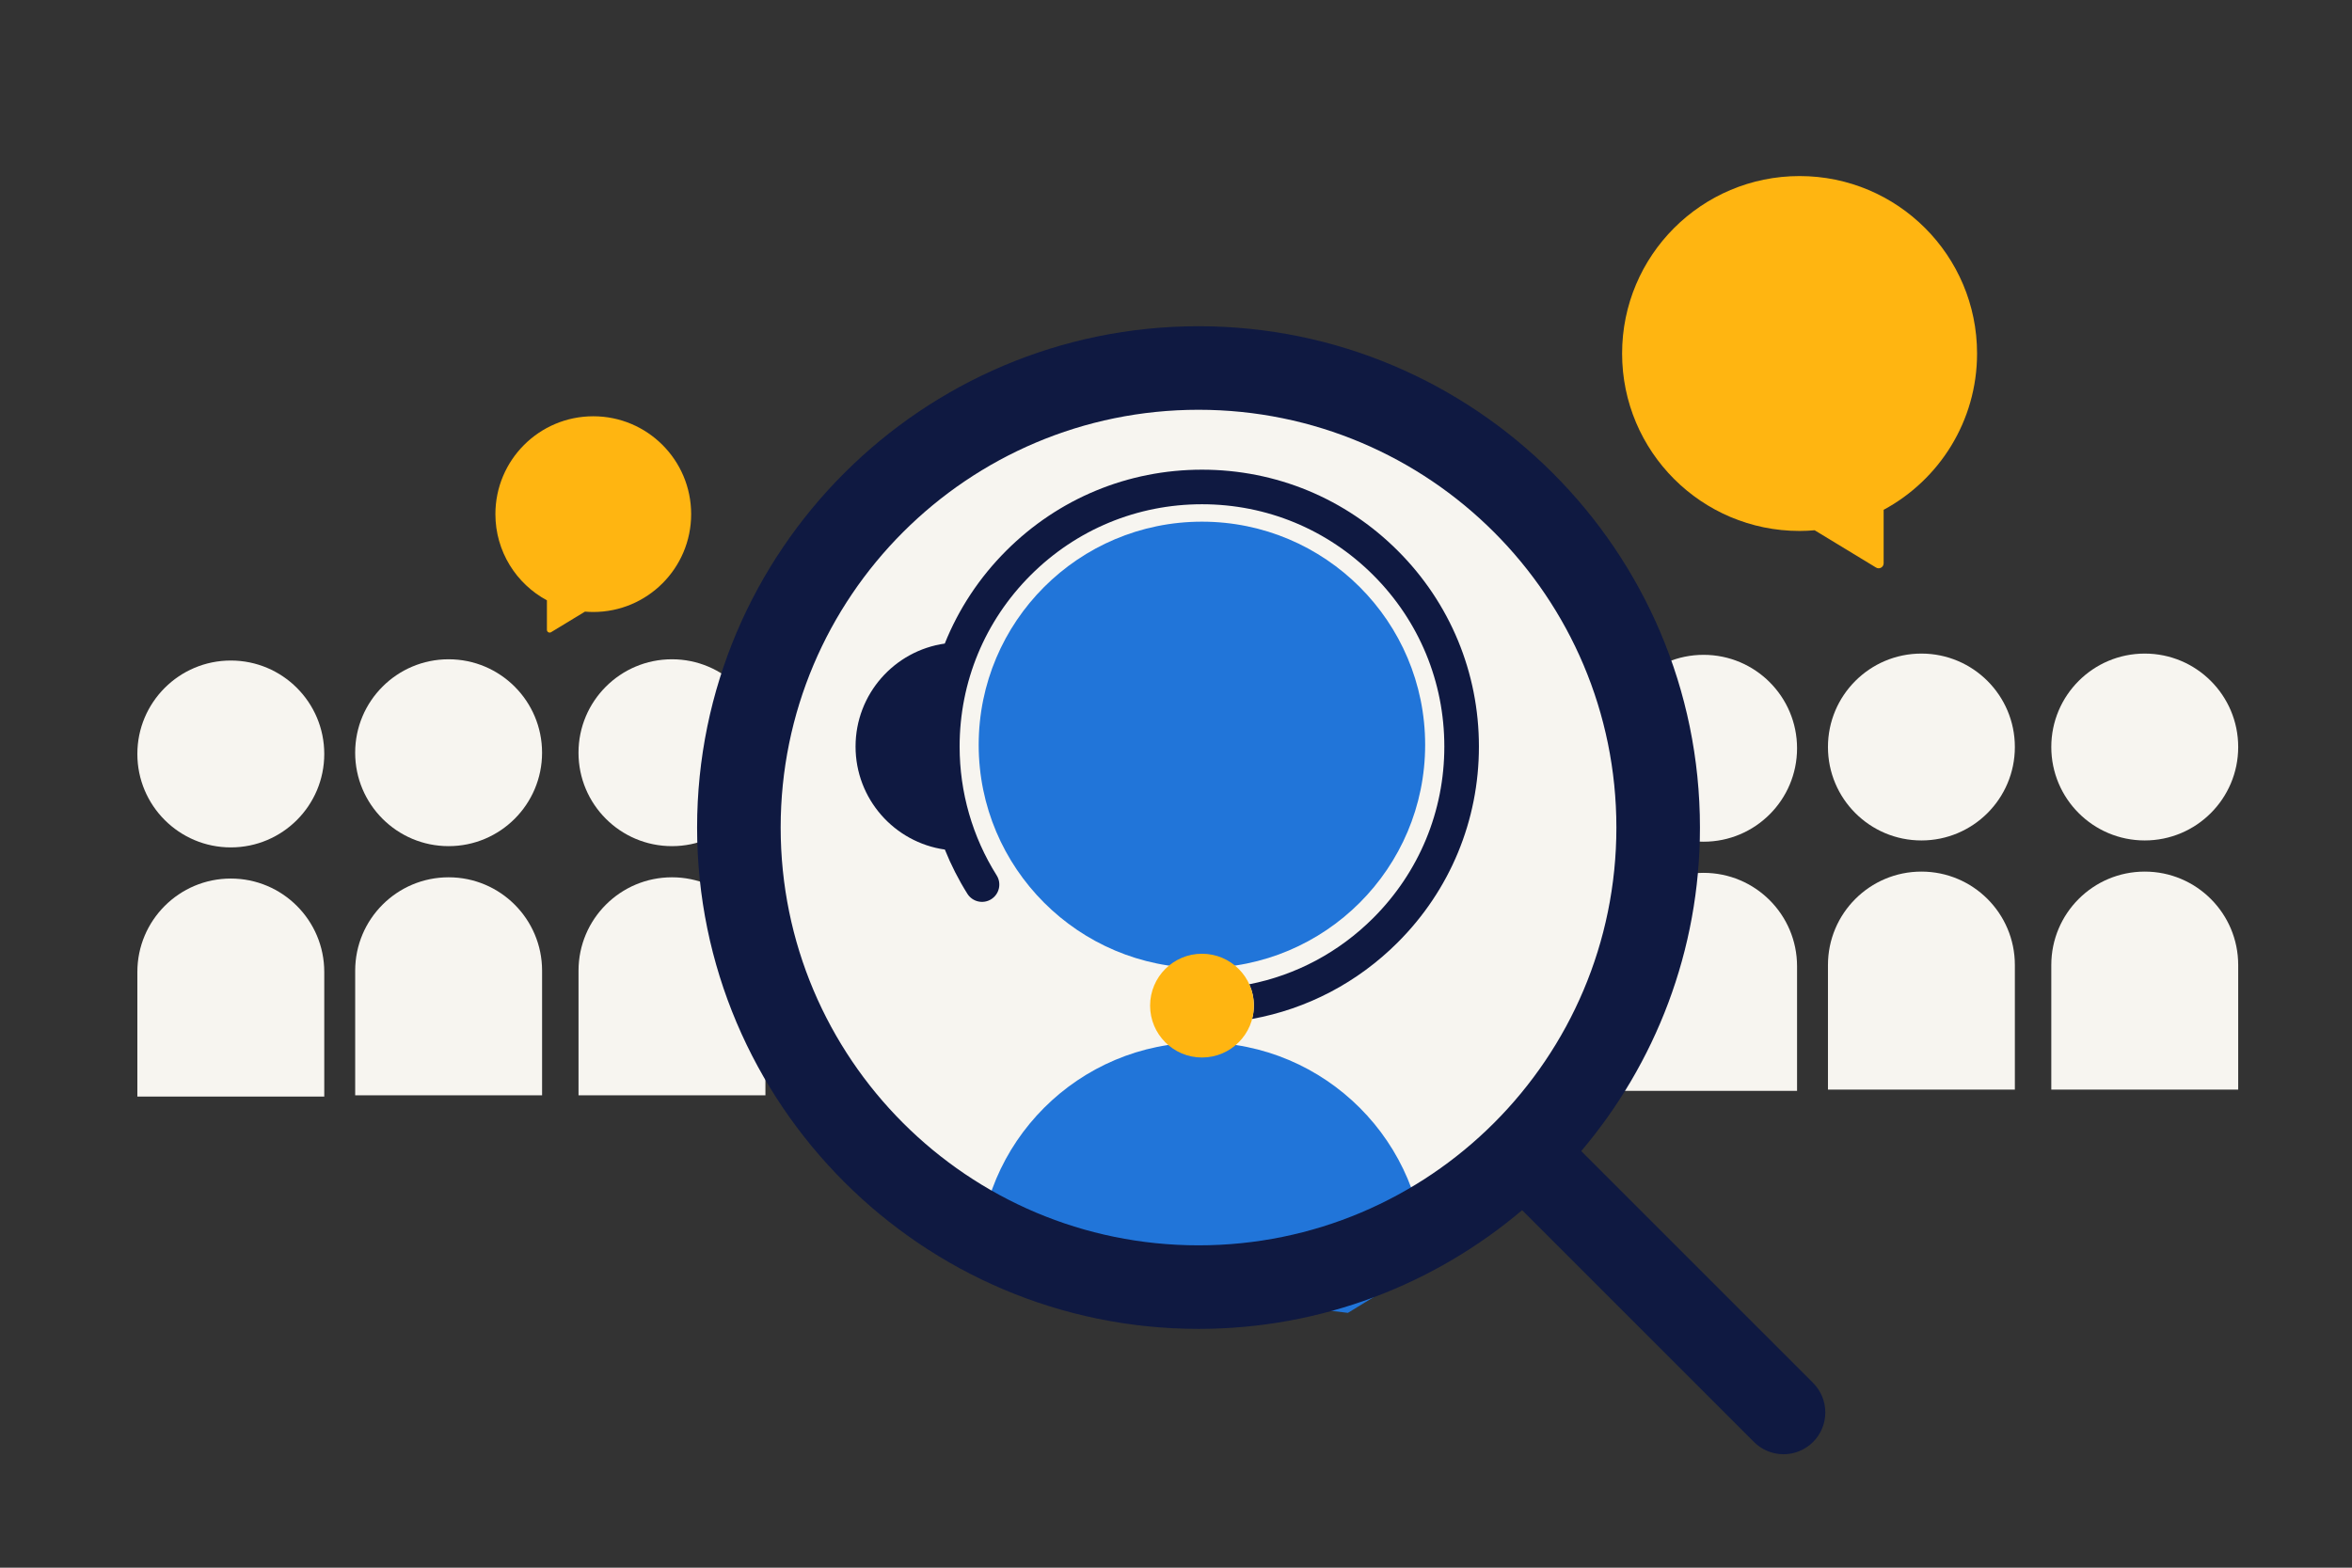 <?xml version="1.0" encoding="utf-8"?>
<!-- Generator: Adobe Illustrator 24.2.1, SVG Export Plug-In . SVG Version: 6.00 Build 0)  -->
<svg version="1.1" id="Laag_1" xmlns="http://www.w3.org/2000/svg" xmlns:xlink="http://www.w3.org/1999/xlink" x="0px" y="0px"
	 viewBox="0 0 1275 850" style="enable-background:new 0 0 1275 850;" xml:space="preserve">
<rect x="0" y="0" width="1275" height="850" fill="#333333" stroke="none"/>
<style type="text/css">
	.st0{fill:#F7F5F0;}
	.st1{fill:#2175D9;}
	.st2{fill:#FFB511;}
	.st3{fill:#0F1941;}
</style>
<circle class="st0" cx="649.89" cy="452.26" r="255.9"/>
<g>
	<circle class="st0" cx="125.12" cy="408.8" r="50.66"/>
	<path class="st0" d="M175.78,527.01c0-27.98-22.68-50.66-50.66-50.66s-50.66,22.68-50.66,50.66v67.55h101.32V527.01z"/>
</g>
<g>
	<circle class="st0" cx="364.26" cy="408.12" r="50.66"/>
	<path class="st0" d="M414.93,526.33c0-27.98-22.68-50.66-50.66-50.66s-50.66,22.68-50.66,50.66v67.55h101.32V526.33z"/>
</g>
<g>
	<circle class="st0" cx="1162.65" cy="405.03" r="50.66"/>
	<path class="st0" d="M1213.31,523.24c0-27.98-22.68-50.66-50.66-50.66c-27.98,0-50.66,22.68-50.66,50.66v67.55h101.32V523.24z"/>
</g>
<g>
	<circle class="st0" cx="923.51" cy="405.71" r="50.66"/>
	<path class="st0" d="M974.17,523.92c0-27.98-22.68-50.66-50.66-50.66c-27.98,0-50.66,22.68-50.66,50.66v67.55h101.32V523.92z"/>
</g>
<g>
	<circle class="st0" cx="1041.58" cy="405.03" r="50.66"/>
	<path class="st0" d="M1092.24,523.24c0-27.98-22.68-50.66-50.66-50.66c-27.98,0-50.66,22.68-50.66,50.66v67.55h101.32V523.24z"/>
</g>
<circle class="st1" cx="651.55" cy="403.86" r="121.01"/>
<path class="st1" d="M772.57,686.22c0-66.83-54.18-121.01-121.01-121.01s-121.01,54.18-121.01,121.01l2.94,1.76l197.2,23.85
	L772.57,686.22z"/>
<g>
	<circle class="st0" cx="243.19" cy="408.12" r="50.66"/>
	<path class="st0" d="M293.86,526.33c0-27.98-22.68-50.66-50.66-50.66s-50.66,22.68-50.66,50.66v67.55h101.32V526.33z"/>
</g>
<rect x="11.44" y="-464.44" style="fill:none;" width="1301.5" height="363.21"/>
<path class="st2" d="M1099.26,388.7"/>
<path class="st2" d="M1099.26,388.7"/>
<path class="st2" d="M1099.26,392.44"/>
<path class="st3" d="M757.75,298.63c-28.36-28.36-66.06-43.97-106.16-43.97c-40.1,0-77.8,15.62-106.16,43.97
	c-14.61,14.61-25.82,31.7-33.28,50.31c-27.34,3.91-48.36,27.42-48.36,55.84c0,28.44,21.05,51.96,48.41,55.85
	c3.33,8.31,7.41,16.33,12.21,23.98c2.76,4.38,8.54,5.7,12.93,2.94c4.38-2.76,5.7-8.54,2.94-12.93
	c-13.14-20.89-20.08-45.03-20.08-69.83v-0.02c0-35.09,13.67-68.08,38.48-92.89c24.81-24.81,57.81-38.48,92.9-38.48
	c35.09,0,68.08,13.67,92.9,38.48c24.81,24.81,38.48,57.81,38.48,92.9s-13.67,68.08-38.48,92.9c-18.66,18.66-41.94,31.01-67.26,35.99
	c1.6,3.53,2.49,7.44,2.49,11.57c0,2.5-0.33,4.91-0.94,7.22c29.75-5.41,57.13-19.68,78.97-41.52
	c28.36-28.36,43.97-66.06,43.97-106.16S786.11,326.99,757.75,298.63z"/>
<circle class="st2" cx="651.59" cy="545.25" r="28.13"/>
<path class="st2" d="M1071.75,191.67c0-53.13-43.07-96.21-96.21-96.21c-53.13,0-96.21,43.07-96.21,96.21
	c0,53.13,43.07,96.21,96.21,96.21c2.75,0,5.47-0.14,8.17-0.37l33.29,20.22c1.8,1.1,4.11-0.2,4.11-2.31v-29
	C1051.26,260.17,1071.75,228.32,1071.75,191.67z"/>
<path class="st2" d="M268.55,278.76c0-29.3,23.75-53.06,53.06-53.06c29.3,0,53.06,23.75,53.06,53.06c0,29.3-23.75,53.06-53.06,53.06
	c-1.52,0-3.02-0.08-4.5-0.2l-18.36,11.15c-1,0.6-2.27-0.11-2.27-1.28v-15.99C279.85,316.53,268.55,298.97,268.55,278.76z"/>
<g>
	<path class="st3" d="M989.48,765.66c-0.01-0.69-0.04-1.37-0.1-2.06c-0.03-0.35-0.1-0.69-0.15-1.04c-0.06-0.39-0.1-0.77-0.18-1.16
		c-0.08-0.38-0.18-0.76-0.28-1.14c-0.09-0.34-0.16-0.68-0.26-1.01c-0.11-0.37-0.25-0.72-0.38-1.08c-0.12-0.34-0.23-0.68-0.37-1.02
		c-0.14-0.33-0.3-0.65-0.45-0.97c-0.16-0.35-0.32-0.7-0.5-1.04c-0.16-0.3-0.35-0.59-0.52-0.88c-0.2-0.34-0.4-0.69-0.62-1.02
		c-0.21-0.31-0.44-0.6-0.66-0.9c-0.22-0.29-0.42-0.59-0.66-0.88c-0.4-0.49-0.83-0.96-1.27-1.41c-0.08-0.08-0.14-0.17-0.22-0.24
		L857.17,624.12c40.12-47.38,64.36-108.62,64.36-175.42c0-149.88-121.94-271.82-271.82-271.82S377.89,298.82,377.89,448.7
		s121.94,271.82,271.82,271.82c66.8,0,128.05-24.24,175.42-64.36l125.69,125.69c0.05,0.05,0.1,0.09,0.15,0.13
		c0.48,0.48,0.99,0.93,1.51,1.37c0.27,0.22,0.55,0.41,0.83,0.62c0.32,0.24,0.62,0.48,0.95,0.7c0.32,0.22,0.66,0.4,0.99,0.6
		c0.3,0.18,0.6,0.37,0.91,0.54c0.34,0.18,0.68,0.33,1.02,0.49c0.33,0.16,0.65,0.32,0.99,0.46c0.33,0.14,0.67,0.25,1,0.37
		c0.36,0.13,0.72,0.27,1.09,0.38c0.33,0.1,0.67,0.18,1.01,0.26c0.38,0.1,0.75,0.2,1.14,0.28c0.39,0.08,0.78,0.12,1.17,0.18
		c0.34,0.05,0.68,0.11,1.02,0.15c0.72,0.07,1.44,0.11,2.15,0.11c0.03,0,0.05,0,0.08,0c0.03,0,0.06,0,0.09,0
		c0.72,0,1.43-0.04,2.15-0.11c0.35-0.03,0.69-0.1,1.04-0.15c0.39-0.06,0.77-0.1,1.15-0.18c0.39-0.08,0.77-0.18,1.15-0.28
		c0.33-0.08,0.67-0.16,0.99-0.26c0.38-0.11,0.74-0.26,1.11-0.39c0.33-0.12,0.66-0.23,0.98-0.36c0.35-0.14,0.68-0.31,1.02-0.47
		c0.33-0.16,0.66-0.3,0.99-0.48c0.33-0.18,0.64-0.38,0.96-0.57c0.31-0.19,0.63-0.37,0.94-0.57c0.36-0.24,0.7-0.51,1.04-0.76
		c0.25-0.19,0.5-0.36,0.74-0.55c1.16-0.95,2.22-2.01,3.17-3.17c0.2-0.24,0.37-0.5,0.56-0.74c0.26-0.34,0.52-0.68,0.76-1.04
		c0.2-0.31,0.38-0.62,0.57-0.94c0.19-0.32,0.39-0.64,0.57-0.97c0.17-0.32,0.32-0.65,0.47-0.98c0.16-0.34,0.33-0.68,0.48-1.03
		c0.13-0.32,0.24-0.64,0.35-0.96c0.14-0.38,0.28-0.75,0.4-1.13c0.1-0.32,0.17-0.64,0.25-0.97c0.1-0.39,0.21-0.78,0.29-1.18
		c0.07-0.37,0.12-0.74,0.17-1.11c0.05-0.36,0.12-0.71,0.16-1.08c0.07-0.67,0.1-1.35,0.1-2.02c0-0.07,0.01-0.14,0.01-0.21
		C989.49,765.77,989.49,765.72,989.48,765.66z M649.71,675.22c-125.1,0-226.52-101.42-226.52-226.52s101.42-226.52,226.52-226.52
		S876.23,323.59,876.23,448.7S774.82,675.22,649.71,675.22z"/>
</g>
</svg>
